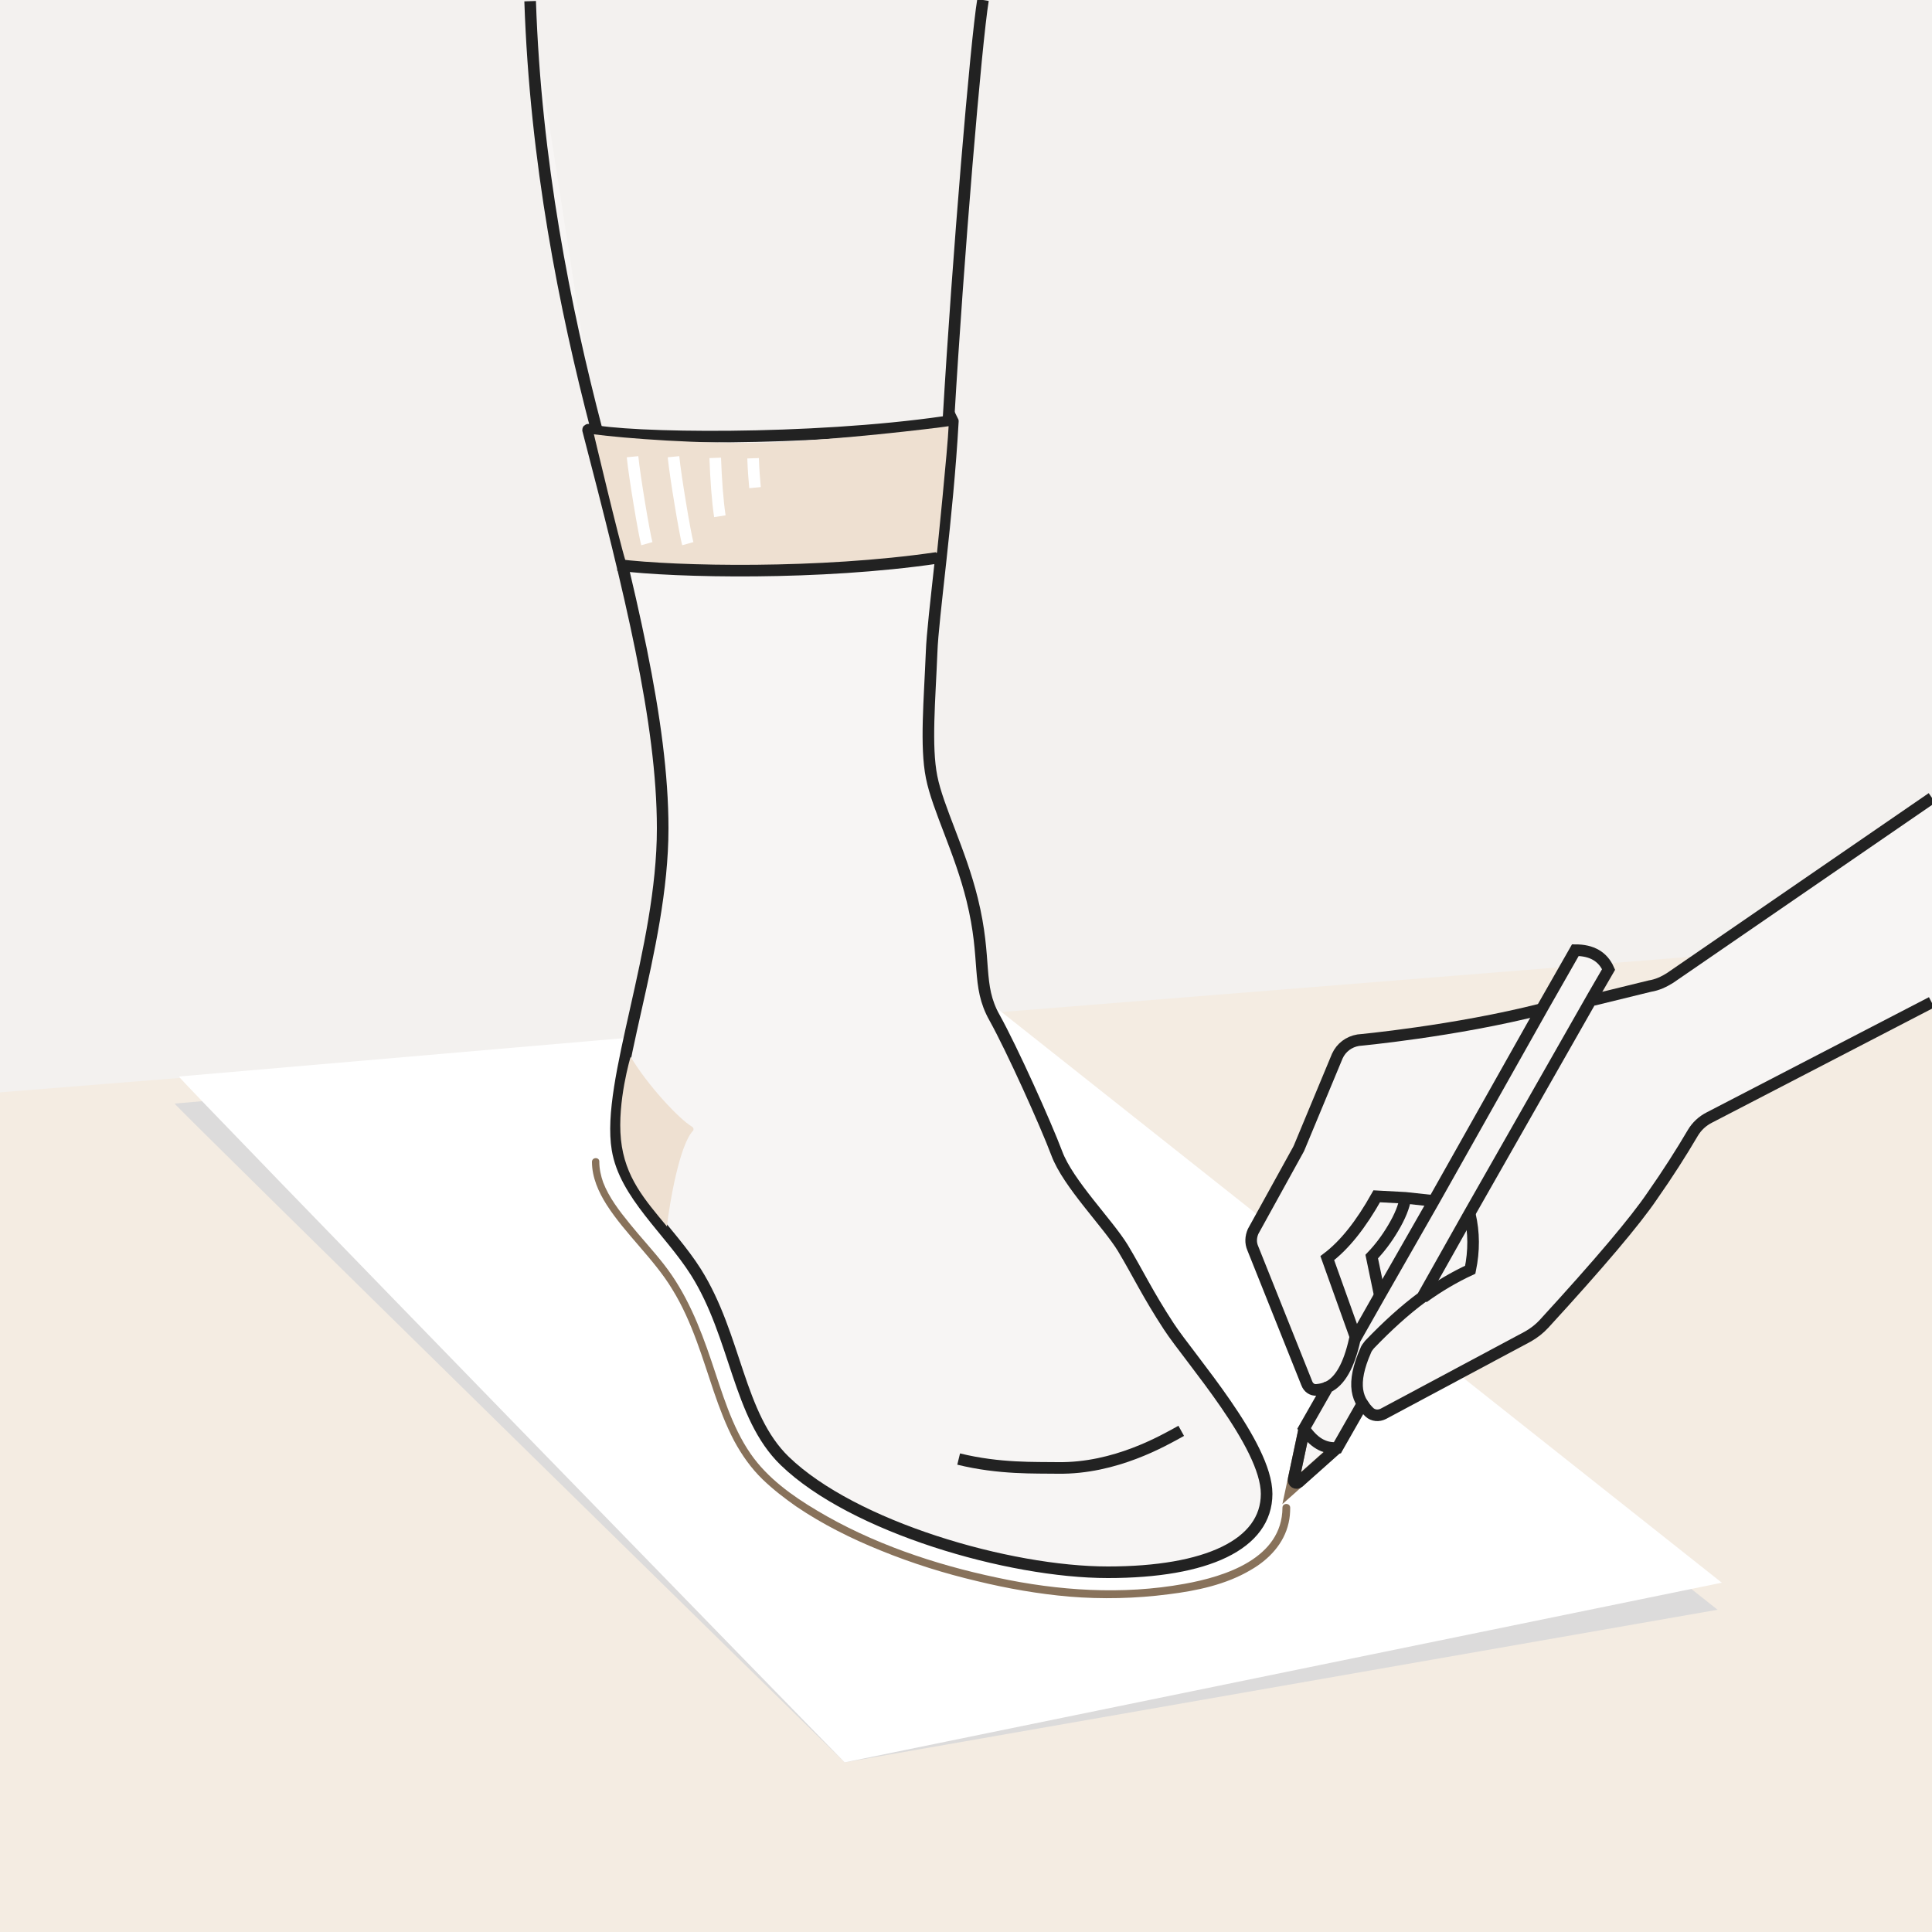 <?xml version="1.0" encoding="utf-8"?>
<!-- Generator: Adobe Illustrator 23.1.0, SVG Export Plug-In . SVG Version: 6.00 Build 0)  -->
<svg version="1.1" xmlns="http://www.w3.org/2000/svg" xmlns:xlink="http://www.w3.org/1999/xlink" x="0px" y="0px"
	 viewBox="0 0 500 500" style="enable-background:new 0 0 500 500;" xml:space="preserve">
<rect x="0" y="0" width="500" height="500" fill="#333333" stroke="none"/>
<style type="text/css">
	.st0{fill:#F3F1EF;}
	.st1{fill:#F4ECE2;}
	.st2{fill:#DCDBDB;}
	.st3{fill:#FFFFFF;}
	.st4{fill:#F7F5F4;}
	.st5{fill:none;stroke:#222222;stroke-width:3;stroke-miterlimit:10;}
	.st6{fill:none;stroke:#88725B;stroke-width:3;stroke-miterlimit:10;}
	.st7{fill:#EEE0D1;}
	.st8{fill:none;stroke:#FFFFFF;stroke-width:3;stroke-miterlimit:10;}
	.st9{fill:#88725B;}
	.st10{fill:#222222;}
	.st11{fill:#CCCCCC;}
	.st12{fill:#010101;}
</style>
<g id="Layer_1">
	<g>
		<polygon class="st0" points="500,244 0,284.2 0,0 500,0 		"/>
		<polygon class="st1" points="0,282.7 500,242.6 500,500 0,500 		"/>
		<path class="st2" d="M45.2,285.6l211-18.2l188.3,149.2l-225.9,39.5C218.6,456.2,44.3,285.3,45.2,285.6"/>
		<path class="st3" d="M46.3,278.6l211-18.2l188.3,149.2l-227,46.5C218.6,456.2,45.3,278.3,46.3,278.6"/>
		<path class="st4" d="M244.4,109.2c-34.6,5-82,4.4-92.1,2c-0.1,0-0.1,0-0.1,0.1c10.9,41.9,19.3,75.6,19.3,103.1
			c0,31.4-14.6,65.6-11.7,83c1.9,11.7,13.4,20.9,20.3,31.8c10.5,16.7,10.9,37.2,23,48.9c17.7,17.1,58,28.8,83.6,28.8
			c25.6,0,41.1-7.2,41.1-20.3c0-12.7-19.8-34.9-25.3-43.3s-8-13.8-11.9-20.3c-3.9-6.4-14.2-16.7-17.1-24.5
			c-2.9-7.7-11.6-27-16.1-35.1c-4.8-8.5-1.9-14.8-5.8-30.6c-3.1-12.6-8.9-23.6-10.5-31.7c-1.6-8-0.5-19.9,0-32.3
			c0.3-9,4.1-34.7,5.5-59.8C246.7,109.2,244.4,109.2,244.4,109.2"/>
		<path class="st5" d="M244.4,109.2c-34.6,5-82,4.4-92.1,2c-0.1,0-0.1,0-0.1,0.1c10.9,41.9,19.3,75.6,19.3,103.1
			c0,31.4-14.6,65.6-11.7,83c1.9,11.7,13.4,20.9,20.3,31.8c10.5,16.7,10.9,37.2,23,48.9c17.7,17.1,58,28.8,83.6,28.8
			c25.6,0,41.1-7.2,41.1-20.3c0-12.7-19.8-34.9-25.3-43.3s-8-13.8-11.9-20.3c-3.9-6.4-14.2-16.7-17.1-24.5
			c-2.9-7.7-11.6-27-16.1-35.1c-4.8-8.5-1.9-14.8-5.8-30.6c-3.1-12.6-8.9-23.6-10.5-31.7c-1.6-8-0.5-19.9,0-32.3
			c0.3-9,4.1-34.7,5.5-59.8C246.7,109.2,244.4,109.2,244.4,109.2z"/>
		<path class="st4" d="M245.5,108c2.4-41,7.1-97.1,8.9-108"/>
		<path class="st5" d="M245.5,108c2.4-41,7.1-97.1,8.9-108"/>
		<path class="st4" d="M137.2,0.3c1.4,41.6,9,79.5,17.2,110.9"/>
		<path class="st5" d="M137.2,0.3c1.4,41.6,9,79.5,17.2,110.9"/>
		<path class="st5" d="M248.1,377.6c10.6,2.6,19.9,2.2,25.7,2.3c14.8,0.2,27.2-7,31.9-9.6"/>
		<polyline class="st4" points="337.6,370.1 334.3,385.6 346.2,375 		"/>
		<path class="st4" d="M500,259.2l-57.5,30.2c-1.8,0.9-3.3,2.3-4.3,4c-3,5.1-6.5,10.6-10.5,16.3c-4.4,6.5-13.7,17.6-28,33.1
			c-1.2,1.3-2.7,2.5-4.2,3.3l-37.4,20c-1.2,0.6-2.6,0.5-3.6-0.4c-0.7-0.7-1.3-1.4-1.8-2.2l-6.4,11.3c-1.8,0.2-3.4-0.2-4.9-1.1
			c-1.3-0.8-2.6-2.1-3.7-3.8l6.1-10.7c-0.9,0.5-1.9,0.7-3,0.8c-1.1,0.1-2.1-0.6-2.5-1.7l-14-35c-0.6-1.4-0.5-2.9,0.1-4.3L336,298
			c0.1-0.1,0.1-0.3,0.2-0.4l9.9-23.8c1-2.2,3-3.7,5.4-4.1c0,0,25-2.3,47.7-8.1l0.6-0.8l8.1-14.2c4.2-0.1,7.1,1.6,8.6,5l-4,6.9
			l-0.1,0.9l14.7-3.6c1.9-0.3,3.6-1.1,5.2-2.1l67.8-46.5"/>
		<path class="st4" d="M337.6,370.1l-2.8,13.2c-0.2,0.8,0.7,1.3,1.3,0.8l10.1-9"/>
		<polyline class="st6" points="337.6,369.6 334.3,385.1 346.2,374.5 		"/>
		<path class="st5" d="M412.3,258.8l14.7-3.6c1.9-0.3,3.6-1.1,5.2-2.1l67.8-46.6"/>
		<path class="st5" d="M352.6,363.3c-0.7-1.1-1.1-2.2-1.3-3.5c-0.4-2.7,0.3-6.1,2.1-10.2c0.2-0.6,0.6-1.1,1-1.6
			c4.6-4.8,9.1-8.9,13.7-12.3l12.1-21.5l32.1-56.4l4-6.9c-1.5-3.4-4.4-5-8.6-5l-8.1,14.2L371,310.9l-14,24.5l-6.4,11.3
			c-1.5,6.7-3.8,10.8-7,12.3l-6.1,10.7c2.4,3.6,5.2,5.3,8.6,5L352.6,363.3z"/>
		<path class="st5" d="M352.6,363.3c0.5,0.8,1.1,1.5,1.8,2.2c1,0.9,2.4,1,3.6,0.4l37.4-20c1.6-0.9,3-2,4.2-3.3
			c14.3-15.6,23.6-26.6,28-33.1c4-5.7,7.5-11.2,10.5-16.3c1-1.7,2.5-3.1,4.3-4l57.5-29.8"/>
		<path class="st5" d="M350.7,346.6c0-0.2,0-0.4,0.1-0.6l-7.3-20.4c4.5-3.4,8.7-8.7,12.8-16l7.4,0.4l7.4,0.8"/>
		<path class="st5" d="M368.3,335.8c4-2.9,8.1-5.3,12.2-7.2c1-4.9,1-9.6-0.1-14.3"/>
		<path class="st5" d="M357.1,335.3l-2.1-10.1c2.1-2.2,3.9-4.6,5.5-7.3c1.8-3,2.9-5.7,3.2-7.9"/>
		<path class="st5" d="M343.7,358.9c-0.9,0.5-1.9,0.7-3,0.8c-1.1,0.1-2.1-0.6-2.5-1.7l-14-35c-0.6-1.4-0.5-2.9,0.1-4.3l11.7-21.2
			c0.1-0.1,0.1-0.3,0.2-0.4l9.9-23.8c1-2.2,3-3.7,5.4-4.1c0,0,25-2.3,47.7-8.1"/>
		<path class="st5" d="M337.6,369.6l-2.8,13.2c-0.2,0.8,0.7,1.3,1.3,0.8l10.1-9"/>
		<path class="st7" d="M153.7,112.4c7.6,1,27.7,2.6,44.9,2.1c17.2-0.5,43.7-3.7,46.9-4.2c-0.2,5.4-3,32.7-3,32.7s-16.1,3.8-38.3,3.8
			c-22.1,0-37.1-0.7-42.3-1.6C160.2,139.8,153.7,112.4,153.7,112.4"/>
		<path class="st5" d="M159.9,146.2c15.3,1.9,52.4,2.6,82.5-1.8"/>
		<path class="st7" d="M163.2,273.5c4.3,7.2,12.3,15.9,15.9,18.1c0.4,0.2,0.5,0.8,0.2,1.1c-3.4,3.6-6,18.4-6.7,24.7
			c-5.7-6.9-10.9-12.7-11.9-22.5C159.7,285.1,163.2,273.5,163.2,273.5"/>
		<path class="st4" d="M174.3,118.2c0.5,5.1,3,20,3.7,22.5"/>
		<path class="st8" d="M174.3,118.2c0.5,5.1,3,20,3.7,22.5"/>
		<path class="st4" d="M163.7,118.2c0.5,5.1,3,20,3.7,22.5"/>
		<path class="st8" d="M163.7,118.2c0.5,5.1,3,20,3.7,22.5"/>
		<path class="st4" d="M185.1,118.5c0.2,5.6,0.6,11.2,1.2,15.1"/>
		<path class="st8" d="M185.1,118.5c0.2,5.6,0.6,11.2,1.2,15.1"/>
		<path class="st4" d="M194.9,118.6c0.1,3,0.3,5.5,0.5,7.6"/>
		<path class="st8" d="M194.9,118.6c0.1,3,0.3,5.5,0.5,7.6"/>
		<path class="st9" d="M153.2,300.7c0,4,1.7,7.8,3.8,11.1c2.5,3.9,5.5,7.3,8.5,10.8c3,3.5,6.1,7.1,8.5,11.1
			c2.6,4.2,4.6,8.8,6.3,13.4c3.2,8.6,5.4,17.6,9.7,25.8c2,3.7,4.4,7.1,7.4,10c2.7,2.6,5.7,4.9,8.7,7c6.8,4.6,14.2,8.3,21.9,11.4
			c8.1,3.3,16.4,5.9,24.9,7.9c7.8,1.9,15.8,3.3,23.8,4c8.5,0.7,17.2,0.5,25.7-0.6c7.3-0.9,14.9-2.5,21.3-6.3
			c4.7-2.7,8.6-6.8,9.8-12.2c0.3-1.3,0.4-2.6,0.4-3.9c0-1.3-2-1.3-2,0c-0.1,13.1-14.8,17.8-25.4,19.7c-16,2.9-32.6,1.8-48.4-1.6
			c-16.2-3.4-32.5-8.9-46.7-17.4c-6.4-3.8-12.8-8.4-17.1-14.6c-5-7.2-7.4-15.9-10.2-24.1c-3-8.9-6.5-17.6-12.3-25
			c-2.8-3.6-6-7-8.9-10.6c-2.6-3.2-5.3-6.7-6.8-10.6c-0.6-1.7-1-3.5-1-5.3C155.2,299.4,153.2,299.4,153.2,300.7"/>
	</g>
</g>
<g id="Layer_2">
</g>
<g id="Layer_3">
</g>
</svg>
